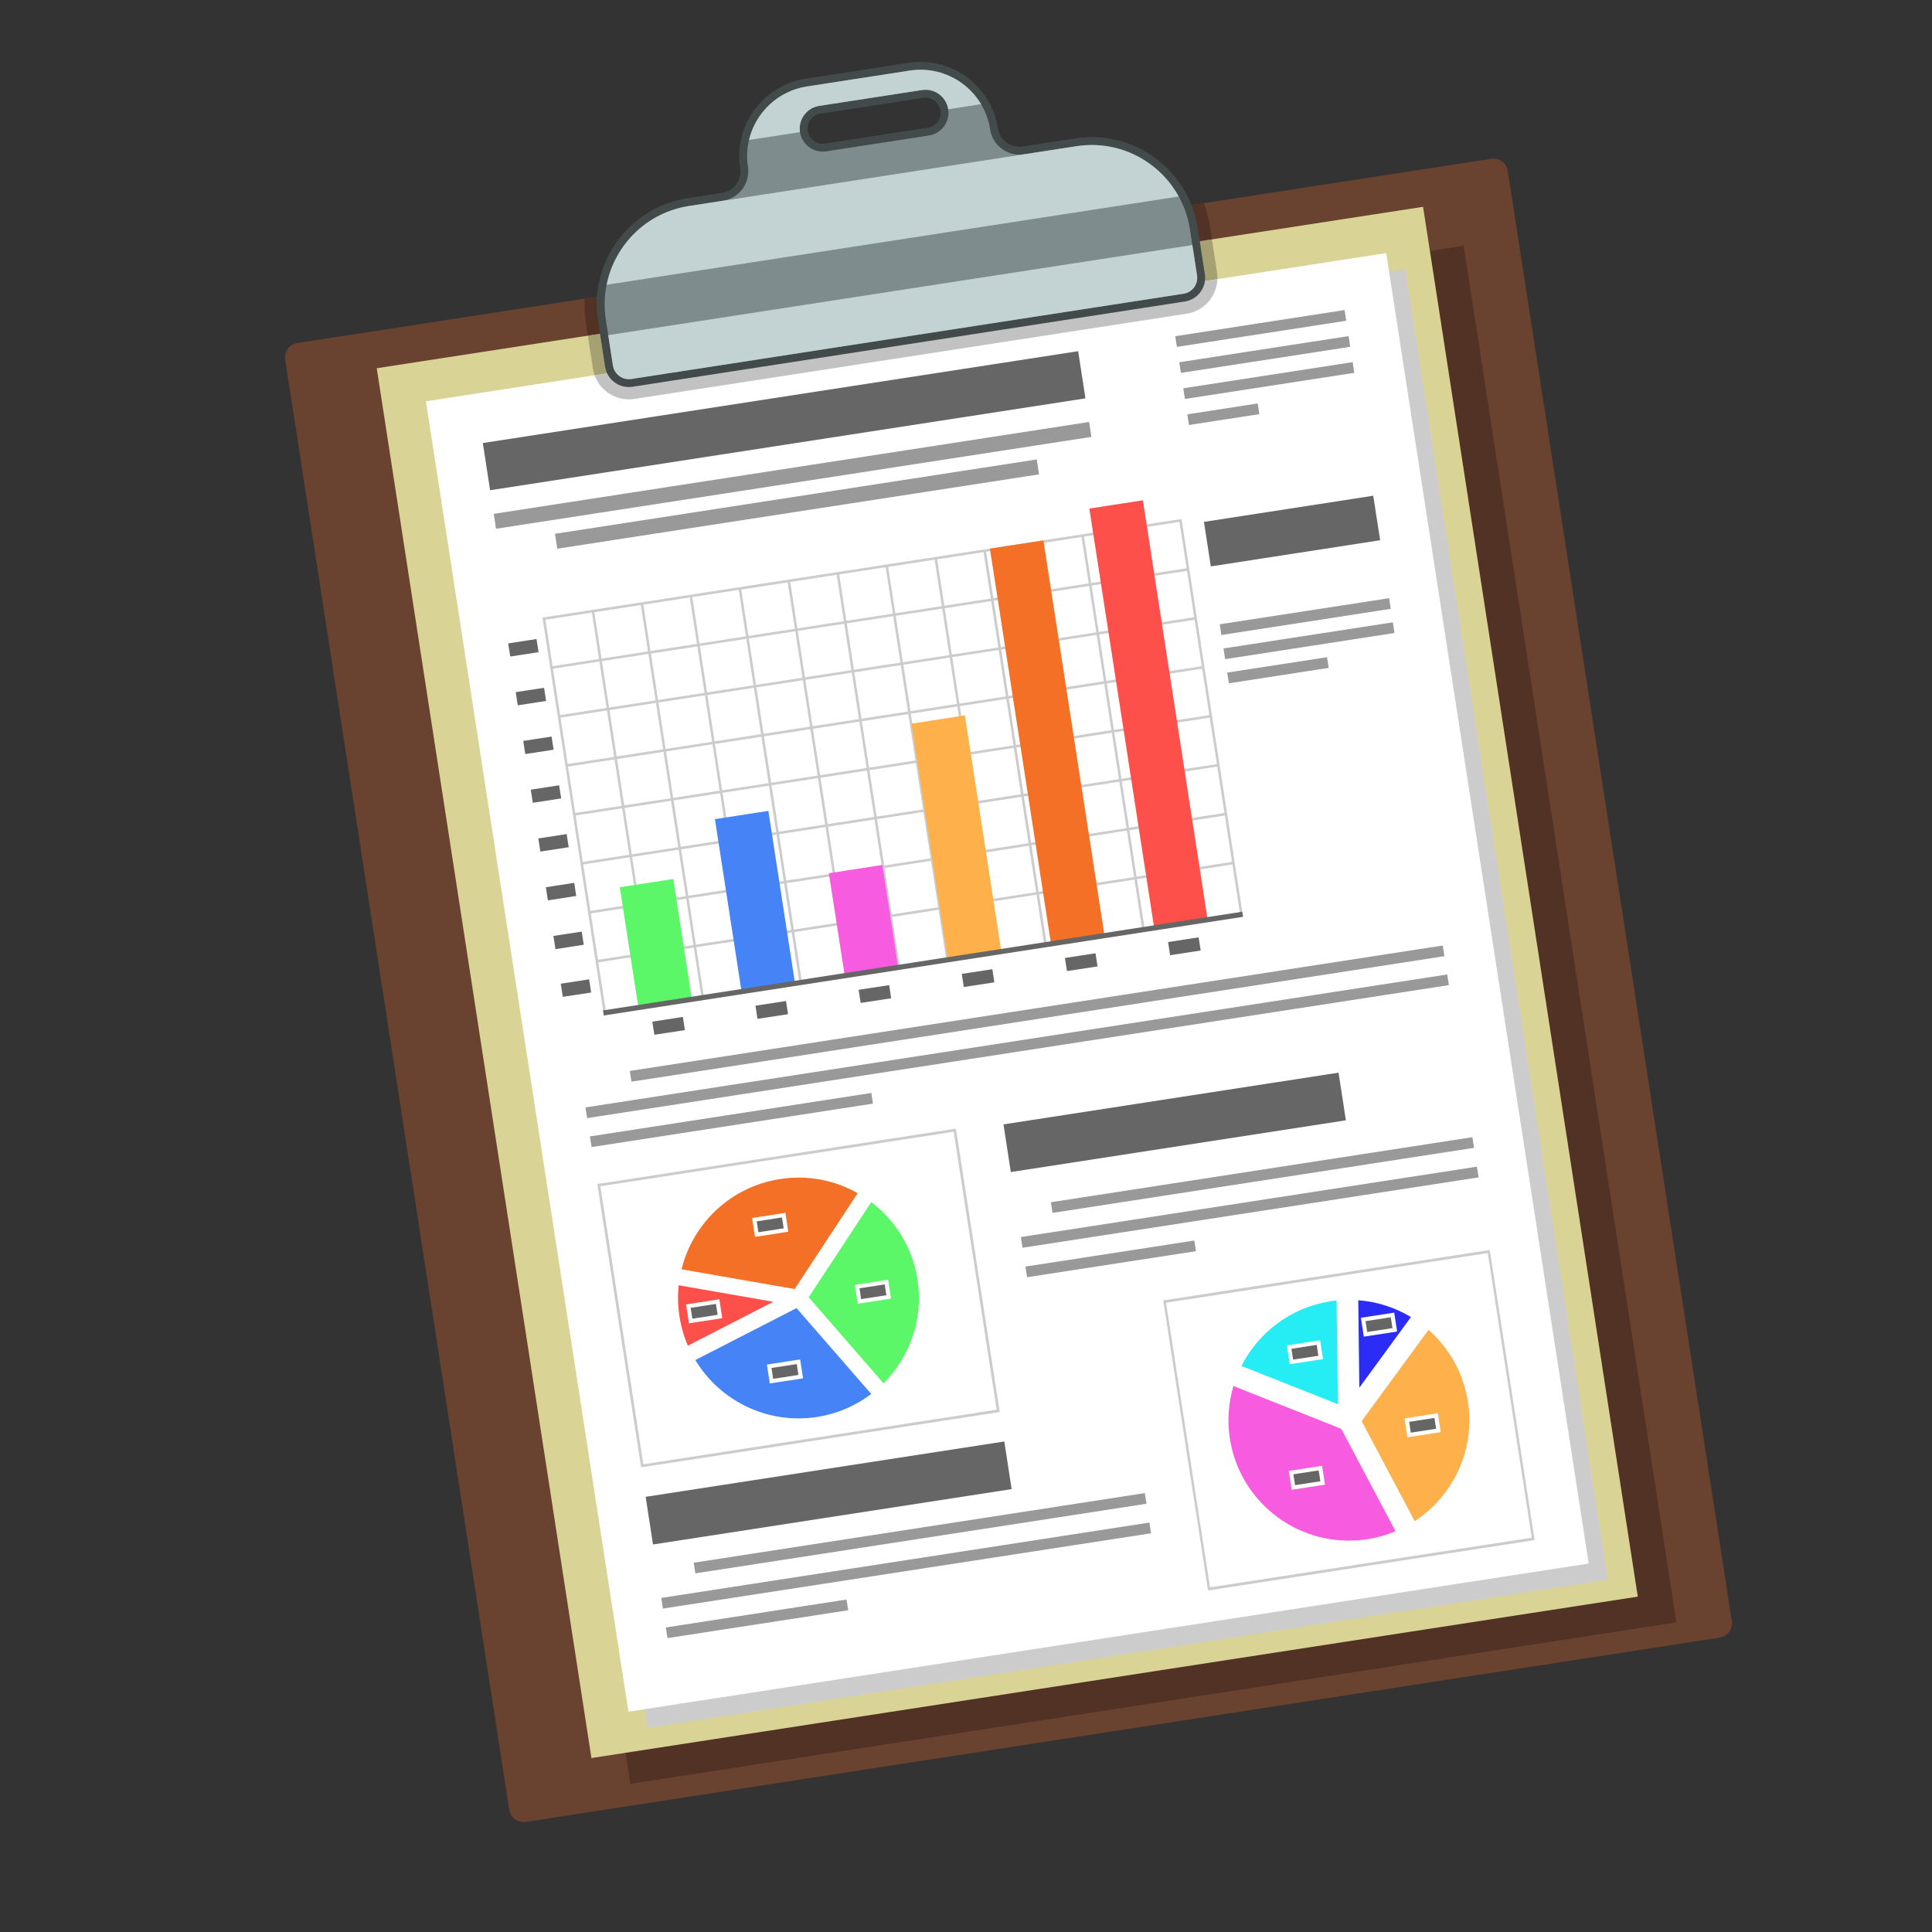 <?xml version="1.0" encoding="UTF-8"?>
<svg xmlns="http://www.w3.org/2000/svg" xmlns:xlink="http://www.w3.org/1999/xlink" width="170" zoomAndPan="magnify" viewBox="0 0 127.5 127.5" height="170" preserveAspectRatio="xMidYMid meet" version="1.0">
  <rect x="0" y="0" width="127.5" height="127.5" fill="#333333" stroke="none"/>
  <defs>
    <clipPath id="2a0ed50b2d">
      <path d="M 18.809 10.391 L 114.301 10.391 L 114.301 120.246 L 18.809 120.246 Z M 18.809 10.391 " clip-rule="nonzero"></path>
    </clipPath>
  </defs>
  <g clip-path="url(#2a0ed50b2d)">
    <path fill="#6a4230" d="M 34.703 120.234 C 34.18 120.316 33.688 119.953 33.605 119.43 L 18.82 23.734 C 18.781 23.48 18.84 23.227 18.992 23.02 C 19.145 22.812 19.367 22.676 19.621 22.637 L 98.406 10.48 C 98.93 10.398 99.422 10.758 99.504 11.281 L 114.289 106.98 C 114.328 107.234 114.266 107.484 114.117 107.691 C 113.965 107.902 113.742 108.035 113.488 108.074 L 34.703 120.234 " fill-opacity="1" fill-rule="nonzero"></path>
  </g>
  <path fill="#513225" d="M 41.594 117.723 L 41.277 115.676 L 108.082 105.367 L 94.367 16.562 L 96.594 16.219 L 110.633 107.066 L 41.594 117.723 " fill-opacity="1" fill-rule="nonzero"></path>
  <path fill="#d9d496" d="M 108.082 105.367 L 39.031 116.02 L 24.863 24.301 L 93.914 13.648 L 108.082 105.367 " fill-opacity="1" fill-rule="nonzero"></path>
  <path fill="#cccccc" d="M 106.105 104.246 L 42.734 114.027 L 29.371 27.547 L 92.742 17.77 L 106.105 104.246 " fill-opacity="1" fill-rule="nonzero"></path>
  <path fill="#ffffff" d="M 104.844 103.184 L 41.473 112.961 L 28.109 26.484 L 91.48 16.703 L 104.844 103.184 " fill-opacity="1" fill-rule="nonzero"></path>
  <path fill="#666666" d="M 71.633 26.289 L 32.344 32.352 L 31.863 29.238 L 71.152 23.176 L 71.633 26.289 " fill-opacity="1" fill-rule="nonzero"></path>
  <path fill="#999999" d="M 72.027 28.832 L 32.734 34.895 L 32.586 33.91 L 71.875 27.848 L 72.027 28.832 " fill-opacity="1" fill-rule="nonzero"></path>
  <path fill="#999999" d="M 68.57 31.305 L 36.777 36.211 L 36.625 35.227 L 68.418 30.32 L 68.57 31.305 " fill-opacity="1" fill-rule="nonzero"></path>
  <path fill="#666666" d="M 91.082 35.652 L 79.906 37.379 L 79.453 34.441 L 90.625 32.715 L 91.082 35.652 " fill-opacity="1" fill-rule="nonzero"></path>
  <path fill="#999999" d="M 91.781 40.18 L 80.605 41.906 L 80.496 41.199 L 91.672 39.477 L 91.781 40.18 " fill-opacity="1" fill-rule="nonzero"></path>
  <path fill="#999999" d="M 92.027 41.773 L 80.852 43.5 L 80.742 42.793 L 91.918 41.07 L 92.027 41.773 " fill-opacity="1" fill-rule="nonzero"></path>
  <path fill="#999999" d="M 87.684 44.078 L 81.098 45.094 L 80.988 44.387 L 87.574 43.371 L 87.684 44.078 " fill-opacity="1" fill-rule="nonzero"></path>
  <path fill="#cccccc" d="M 78.238 57.355 L 77.766 54.293 L 80.832 53.82 L 81.305 56.883 Z M 75.008 57.855 L 74.535 54.793 L 77.602 54.316 L 78.074 57.383 Z M 71.777 58.355 L 71.305 55.289 L 74.367 54.816 L 74.844 57.879 Z M 68.543 58.852 L 68.07 55.789 L 71.137 55.316 L 71.609 58.379 Z M 65.312 59.352 L 64.84 56.289 L 67.906 55.812 L 68.379 58.879 Z M 62.082 59.852 L 61.609 56.785 L 64.676 56.312 L 65.148 59.375 Z M 58.852 60.348 L 58.375 57.285 L 61.441 56.812 L 61.914 59.875 Z M 55.617 60.848 L 55.145 57.785 L 58.211 57.309 L 58.684 60.375 Z M 52.387 61.348 L 51.914 58.281 L 54.98 57.809 L 55.453 60.871 Z M 49.156 61.844 L 48.684 58.781 L 51.746 58.309 L 52.223 61.371 Z M 45.922 62.344 L 45.449 59.281 L 48.516 58.809 L 48.988 61.871 Z M 42.691 62.844 L 42.219 59.777 L 45.285 59.305 L 45.758 62.367 Z M 39.461 63.34 L 38.988 60.277 L 42.051 59.805 L 42.527 62.867 Z M 75.246 37.98 L 74.773 34.914 L 77.836 34.441 L 78.312 37.504 Z M 75.746 41.207 L 75.27 38.145 L 78.336 37.672 L 78.809 40.734 Z M 76.242 44.438 L 75.77 41.375 L 78.836 40.902 L 79.309 43.965 Z M 76.742 47.668 L 76.27 44.605 L 79.336 44.129 L 79.809 47.195 Z M 77.242 50.898 L 76.77 47.832 L 79.832 47.359 L 80.309 50.426 Z M 77.266 51.062 L 80.332 50.59 L 80.805 53.652 L 77.742 54.125 Z M 74.035 51.562 L 77.102 51.09 L 77.574 54.152 L 74.508 54.625 Z M 70.805 52.059 L 73.871 51.586 L 74.344 54.652 L 71.277 55.125 Z M 67.57 52.559 L 70.637 52.086 L 71.109 55.148 L 68.047 55.621 Z M 64.34 53.059 L 67.406 52.586 L 67.879 55.648 L 64.812 56.121 Z M 61.109 53.559 L 64.176 53.082 L 64.648 56.148 L 61.582 56.621 Z M 57.879 54.055 L 60.941 53.582 L 61.418 56.645 L 58.352 57.117 Z M 54.645 54.555 L 57.711 54.082 L 58.184 57.145 L 55.121 57.617 Z M 51.414 55.055 L 54.48 54.578 L 54.953 57.645 L 51.887 58.117 Z M 48.184 55.551 L 51.246 55.078 L 51.723 58.141 L 48.656 58.613 Z M 44.949 56.051 L 48.016 55.578 L 48.488 58.641 L 45.426 59.113 Z M 41.719 56.551 L 44.785 56.074 L 45.258 59.141 L 42.191 59.613 Z M 41.555 56.574 L 42.027 59.637 L 38.961 60.113 L 38.488 57.047 Z M 41.055 53.344 L 41.527 56.41 L 38.461 56.883 L 37.988 53.816 Z M 40.555 50.117 L 41.027 53.18 L 37.965 53.652 L 37.488 50.59 Z M 40.055 46.887 L 40.531 49.949 L 37.465 50.422 L 36.992 47.359 Z M 39.559 43.656 L 40.031 46.719 L 36.965 47.191 L 36.492 44.129 Z M 39.531 43.492 L 36.465 43.965 L 35.992 40.898 L 39.059 40.426 Z M 42.762 42.992 L 39.699 43.465 L 39.223 40.402 L 42.289 39.93 Z M 45.996 42.492 L 42.93 42.965 L 42.457 39.902 L 45.52 39.43 Z M 49.227 41.992 L 46.16 42.469 L 45.688 39.402 L 48.754 38.93 Z M 52.457 41.496 L 49.395 41.969 L 48.918 38.906 L 51.984 38.434 Z M 55.691 40.996 L 52.625 41.469 L 52.152 38.406 L 55.215 37.934 Z M 58.922 40.496 L 55.855 40.973 L 55.383 37.906 L 58.449 37.434 Z M 62.152 40 L 59.086 40.473 L 58.613 37.41 L 61.68 36.934 Z M 65.387 39.5 L 62.32 39.973 L 61.848 36.91 L 64.91 36.438 Z M 68.617 39 L 65.551 39.477 L 65.078 36.41 L 68.141 35.938 Z M 71.848 38.504 L 68.781 38.977 L 68.309 35.914 L 71.375 35.438 Z M 72.016 38.477 L 71.539 35.414 L 74.605 34.941 L 75.078 38.004 Z M 72.512 41.707 L 72.039 38.645 L 75.105 38.172 L 75.578 41.234 Z M 73.012 44.938 L 72.539 41.871 L 75.605 41.398 L 76.078 44.465 Z M 73.512 48.168 L 73.039 45.102 L 76.102 44.629 L 76.578 47.691 Z M 73.535 48.332 L 76.602 47.859 L 77.074 50.922 L 74.012 51.395 Z M 70.305 48.832 L 73.371 48.359 L 73.844 51.422 L 70.777 51.895 Z M 67.074 49.328 L 70.141 48.855 L 70.613 51.922 L 67.547 52.395 Z M 63.844 49.828 L 66.906 49.355 L 67.379 52.418 L 64.316 52.891 Z M 60.609 50.328 L 63.676 49.855 L 64.148 52.918 L 61.082 53.391 Z M 57.379 50.824 L 60.445 50.352 L 60.918 53.418 L 57.852 53.891 Z M 54.148 51.324 L 57.211 50.852 L 57.688 53.914 L 54.621 54.387 Z M 50.914 51.824 L 53.98 51.352 L 54.453 54.414 L 51.391 54.887 Z M 47.684 52.32 L 50.75 51.848 L 51.223 54.914 L 48.156 55.387 Z M 44.453 52.82 L 47.52 52.348 L 47.992 55.41 L 44.926 55.883 Z M 44.285 52.848 L 44.758 55.91 L 41.695 56.383 L 41.219 53.32 Z M 43.785 49.617 L 44.262 52.68 L 41.195 53.152 L 40.723 50.09 Z M 43.289 46.387 L 43.762 49.449 L 40.695 49.922 L 40.223 46.859 Z M 43.262 46.223 L 40.195 46.695 L 39.723 43.629 L 42.789 43.156 Z M 46.496 45.723 L 43.43 46.195 L 42.957 43.133 L 46.02 42.66 Z M 49.727 45.223 L 46.66 45.695 L 46.188 42.633 L 49.254 42.16 Z M 52.957 44.727 L 49.891 45.199 L 49.418 42.133 L 52.484 41.66 Z M 56.188 44.227 L 53.125 44.699 L 52.648 41.637 L 55.715 41.164 Z M 59.422 43.727 L 56.355 44.199 L 55.883 41.137 L 58.945 40.664 Z M 62.652 43.23 L 59.586 43.703 L 59.113 40.637 L 62.18 40.164 Z M 65.883 42.73 L 62.816 43.203 L 62.344 40.141 L 65.41 39.668 Z M 69.113 42.23 L 66.051 42.703 L 65.578 39.641 L 68.641 39.168 Z M 69.281 42.207 L 68.809 39.141 L 71.875 38.668 L 72.348 41.734 Z M 69.781 45.434 L 69.305 42.371 L 72.371 41.898 L 72.848 44.961 Z M 69.805 45.602 L 72.871 45.129 L 73.344 48.191 L 70.277 48.664 Z M 66.574 46.102 L 69.641 45.629 L 70.113 48.691 L 67.047 49.164 Z M 63.344 46.598 L 66.41 46.125 L 66.883 49.188 L 63.816 49.664 Z M 60.109 47.098 L 63.176 46.625 L 63.648 49.688 L 60.586 50.16 Z M 56.879 47.598 L 59.945 47.125 L 60.418 50.188 L 57.352 50.66 Z M 53.648 48.094 L 56.715 47.621 L 57.188 50.684 L 54.121 51.16 Z M 50.418 48.594 L 53.48 48.121 L 53.957 51.184 L 50.891 51.656 Z M 47.184 49.094 L 50.25 48.621 L 50.723 51.684 L 47.656 52.156 Z M 47.02 49.117 L 47.492 52.18 L 44.426 52.656 L 43.953 49.59 Z M 46.992 48.953 L 43.926 49.426 L 43.453 46.363 L 46.52 45.887 Z M 50.223 48.453 L 47.16 48.926 L 46.684 45.863 L 49.75 45.391 Z M 53.457 47.953 L 50.391 48.426 L 49.918 45.363 L 52.984 44.891 Z M 56.688 47.457 L 53.621 47.93 L 53.148 44.867 L 56.215 44.391 Z M 59.918 46.957 L 56.855 47.43 L 56.379 44.367 L 59.445 43.895 Z M 63.152 46.457 L 60.086 46.93 L 59.613 43.867 L 62.676 43.395 Z M 66.074 42.871 L 69.141 42.398 L 69.613 45.461 L 66.547 45.934 Z M 66.383 45.961 L 63.316 46.434 L 62.844 43.367 L 65.91 42.895 Z M 77.977 34.25 L 35.801 40.758 L 39.816 66.754 L 39.984 66.727 L 39.484 63.508 L 42.551 63.035 L 43.051 66.254 L 43.215 66.23 L 42.719 63.008 L 45.785 62.535 L 46.281 65.754 L 46.445 65.73 L 45.949 62.508 L 49.016 62.035 L 49.512 65.258 L 49.68 65.23 L 49.18 62.012 L 52.246 61.535 L 52.746 64.758 L 52.91 64.734 L 52.414 61.512 L 55.477 61.039 L 55.977 64.258 L 56.141 64.234 L 55.645 61.012 L 58.711 60.539 L 59.207 63.762 L 59.375 63.734 L 58.875 60.516 L 61.941 60.039 L 62.438 63.262 L 62.605 63.238 L 62.105 60.016 L 65.172 59.543 L 65.672 62.762 L 65.836 62.738 L 65.34 59.516 L 68.406 59.043 L 68.902 62.266 L 69.066 62.238 L 68.57 59.02 L 71.637 58.543 L 72.133 61.766 L 72.301 61.742 L 71.801 58.52 L 74.867 58.047 L 75.367 61.266 L 75.531 61.242 L 75.035 58.02 L 78.098 57.547 L 78.598 60.77 L 78.762 60.742 L 78.266 57.523 L 81.332 57.047 L 81.828 60.27 L 81.996 60.246 L 77.977 34.25 " fill-opacity="1" fill-rule="nonzero"></path>
  <path fill="#5bf769" d="M 44.434 58.008 L 40.902 58.551 L 42.129 66.488 L 45.66 65.945 L 44.434 58.008 " fill-opacity="1" fill-rule="nonzero"></path>
  <path fill="#4583f7" d="M 50.707 53.512 L 47.18 54.059 L 48.938 65.438 L 52.465 64.895 L 50.707 53.512 " fill-opacity="1" fill-rule="nonzero"></path>
  <path fill="#f75be0" d="M 58.23 57.082 L 54.699 57.629 L 55.746 64.387 L 59.273 63.844 L 58.23 57.082 " fill-opacity="1" fill-rule="nonzero"></path>
  <path fill="#feb04b" d="M 63.676 47.211 L 60.145 47.758 L 62.551 63.336 L 66.082 62.793 L 63.676 47.211 " fill-opacity="1" fill-rule="nonzero"></path>
  <path fill="#f47026" d="M 68.859 35.664 L 65.328 36.207 L 69.359 62.285 L 72.891 61.742 L 68.859 35.664 " fill-opacity="1" fill-rule="nonzero"></path>
  <path fill="#fe504b" d="M 75.422 33.016 L 71.891 33.562 L 76.168 61.234 L 79.695 60.691 L 75.422 33.016 " fill-opacity="1" fill-rule="nonzero"></path>
  <path fill="#666666" d="M 82.035 60.504 L 39.844 67.016 L 39.793 66.68 L 81.98 60.168 L 82.035 60.504 " fill-opacity="1" fill-rule="nonzero"></path>
  <path fill="#666666" d="M 45.199 67.98 L 43.184 68.289 L 43.047 67.422 L 45.066 67.109 L 45.199 67.98 " fill-opacity="1" fill-rule="nonzero"></path>
  <path fill="#666666" d="M 52.008 66.93 L 49.988 67.238 L 49.855 66.371 L 51.871 66.059 L 52.008 66.93 " fill-opacity="1" fill-rule="nonzero"></path>
  <path fill="#666666" d="M 58.812 65.879 L 56.797 66.188 L 56.664 65.32 L 58.68 65.012 L 58.812 65.879 " fill-opacity="1" fill-rule="nonzero"></path>
  <path fill="#666666" d="M 65.621 64.828 L 63.605 65.137 L 63.473 64.27 L 65.488 63.961 L 65.621 64.828 " fill-opacity="1" fill-rule="nonzero"></path>
  <path fill="#666666" d="M 72.43 63.777 L 70.414 64.086 L 70.277 63.219 L 72.297 62.91 L 72.43 63.777 " fill-opacity="1" fill-rule="nonzero"></path>
  <path fill="#666666" d="M 79.238 62.727 L 77.219 63.039 L 77.086 62.168 L 79.102 61.859 L 79.238 62.727 " fill-opacity="1" fill-rule="nonzero"></path>
  <path fill="#666666" d="M 39.012 65.5 L 37.141 65.785 L 37.008 64.918 L 38.879 64.629 L 39.012 65.5 " fill-opacity="1" fill-rule="nonzero"></path>
  <path fill="#666666" d="M 38.523 62.348 L 36.656 62.637 L 36.52 61.766 L 38.391 61.48 L 38.523 62.348 " fill-opacity="1" fill-rule="nonzero"></path>
  <path fill="#666666" d="M 38.027 59.129 L 36.156 59.418 L 36.023 58.551 L 37.895 58.262 L 38.027 59.129 " fill-opacity="1" fill-rule="nonzero"></path>
  <path fill="#666666" d="M 37.531 55.91 L 35.66 56.199 L 35.527 55.332 L 37.395 55.043 L 37.531 55.91 " fill-opacity="1" fill-rule="nonzero"></path>
  <path fill="#666666" d="M 37.035 52.691 L 35.164 52.98 L 35.027 52.113 L 36.898 51.824 L 37.035 52.691 " fill-opacity="1" fill-rule="nonzero"></path>
  <path fill="#666666" d="M 36.535 49.477 L 34.664 49.762 L 34.531 48.895 L 36.402 48.609 L 36.535 49.477 " fill-opacity="1" fill-rule="nonzero"></path>
  <path fill="#666666" d="M 36.039 46.258 L 34.168 46.547 L 34.035 45.676 L 35.906 45.391 L 36.039 46.258 " fill-opacity="1" fill-rule="nonzero"></path>
  <path fill="#666666" d="M 35.543 43.039 L 33.672 43.328 L 33.539 42.461 L 35.406 42.172 L 35.543 43.039 " fill-opacity="1" fill-rule="nonzero"></path>
  <path fill="#999999" d="M 95.32 63.102 L 41.672 71.383 L 41.562 70.676 L 95.215 62.398 L 95.32 63.102 " fill-opacity="1" fill-rule="nonzero"></path>
  <path fill="#999999" d="M 95.617 65.012 L 38.746 73.789 L 38.637 73.082 L 95.508 64.309 L 95.617 65.012 " fill-opacity="1" fill-rule="nonzero"></path>
  <path fill="#999999" d="M 57.609 72.832 L 39.043 75.699 L 38.934 74.996 L 57.504 72.129 L 57.609 72.832 " fill-opacity="1" fill-rule="nonzero"></path>
  <path fill="#666666" d="M 88.82 73.934 L 66.707 77.348 L 66.223 74.203 L 88.336 70.789 L 88.82 73.934 " fill-opacity="1" fill-rule="nonzero"></path>
  <path fill="#999999" d="M 97.277 75.75 L 69.461 80.043 L 69.352 79.34 L 97.168 75.047 L 97.277 75.75 " fill-opacity="1" fill-rule="nonzero"></path>
  <path fill="#999999" d="M 97.578 77.699 L 67.48 82.344 L 67.371 81.637 L 97.469 76.992 L 97.578 77.699 " fill-opacity="1" fill-rule="nonzero"></path>
  <path fill="#999999" d="M 78.926 82.57 L 67.781 84.289 L 67.672 83.586 L 78.816 81.867 L 78.926 82.57 " fill-opacity="1" fill-rule="nonzero"></path>
  <path fill="#666666" d="M 66.762 98.273 L 43.094 101.926 L 42.609 98.781 L 66.277 95.129 L 66.762 98.273 " fill-opacity="1" fill-rule="nonzero"></path>
  <path fill="#999999" d="M 75.66 99.238 L 45.891 103.832 L 45.781 103.129 L 75.551 98.535 L 75.66 99.238 " fill-opacity="1" fill-rule="nonzero"></path>
  <path fill="#999999" d="M 75.961 101.188 L 43.746 106.156 L 43.641 105.453 L 75.852 100.48 L 75.961 101.188 " fill-opacity="1" fill-rule="nonzero"></path>
  <path fill="#999999" d="M 55.977 106.266 L 44.051 108.105 L 43.941 107.402 L 55.867 105.559 L 55.977 106.266 " fill-opacity="1" fill-rule="nonzero"></path>
  <path fill="#f47026" d="M 56.602 78.742 C 55.102 77.895 53.32 77.523 51.484 77.809 C 48.215 78.312 45.719 80.742 44.977 83.766 L 52.441 85.07 L 56.602 78.742 " fill-opacity="1" fill-rule="nonzero"></path>
  <path fill="#fe504b" d="M 44.789 84.82 C 44.719 85.488 44.734 86.176 44.84 86.871 C 44.945 87.551 45.133 88.199 45.395 88.805 L 51.031 85.91 L 44.789 84.82 " fill-opacity="1" fill-rule="nonzero"></path>
  <path fill="#4583f7" d="M 45.887 89.754 C 47.5 92.434 50.625 94.016 53.91 93.512 C 55.262 93.301 56.48 92.766 57.496 91.992 L 52.566 86.328 L 45.887 89.754 " fill-opacity="1" fill-rule="nonzero"></path>
  <path fill="#5bf769" d="M 57.496 79.332 L 53.367 85.613 L 58.305 91.289 C 60.039 89.559 60.953 87.055 60.551 84.445 C 60.223 82.324 59.082 80.531 57.496 79.332 " fill-opacity="1" fill-rule="nonzero"></path>
  <path fill="#666666" d="M 45.578 87.18 L 45.426 86.199 L 47.359 85.898 L 47.512 86.883 L 45.578 87.18 " fill-opacity="1" fill-rule="nonzero"></path>
  <path fill="#ffffff" d="M 47.473 85.746 L 47.207 85.785 L 45.539 86.043 L 45.273 86.086 L 45.316 86.352 L 45.426 87.066 L 45.465 87.332 L 45.73 87.289 L 47.398 87.035 L 47.664 86.992 L 47.625 86.727 L 47.512 86.012 Z M 47.246 86.051 L 47.359 86.77 L 45.691 87.027 L 45.578 86.309 L 47.246 86.051 " fill-opacity="1" fill-rule="nonzero"></path>
  <path fill="#666666" d="M 50.914 91.148 L 50.762 90.164 L 52.695 89.867 L 52.844 90.848 L 50.914 91.148 " fill-opacity="1" fill-rule="nonzero"></path>
  <path fill="#ffffff" d="M 52.805 89.715 L 52.539 89.754 L 50.875 90.012 L 50.609 90.055 L 50.648 90.316 L 50.762 91.035 L 50.801 91.301 L 51.066 91.258 L 52.734 91.004 L 52.996 90.961 L 52.957 90.695 L 52.848 89.98 Z M 52.582 90.02 L 52.691 90.738 L 51.023 90.996 L 50.914 90.277 L 52.582 90.02 " fill-opacity="1" fill-rule="nonzero"></path>
  <path fill="#666666" d="M 56.719 85.887 L 56.566 84.906 L 58.496 84.605 L 58.648 85.59 L 56.719 85.887 " fill-opacity="1" fill-rule="nonzero"></path>
  <path fill="#ffffff" d="M 58.609 84.453 L 58.344 84.496 L 56.676 84.754 L 56.414 84.793 L 56.453 85.059 L 56.562 85.777 L 56.605 86.039 L 56.871 86 L 58.539 85.742 L 58.801 85.703 L 58.762 85.438 L 58.652 84.719 Z M 58.387 84.762 L 58.496 85.477 L 56.828 85.734 L 56.719 85.02 L 58.387 84.762 " fill-opacity="1" fill-rule="nonzero"></path>
  <path fill="#666666" d="M 49.938 81.473 L 49.785 80.492 L 51.719 80.191 L 51.871 81.176 L 49.938 81.473 " fill-opacity="1" fill-rule="nonzero"></path>
  <path fill="#ffffff" d="M 51.832 80.039 L 51.566 80.082 L 49.898 80.34 L 49.633 80.379 L 49.676 80.645 L 49.785 81.359 L 49.828 81.625 L 50.09 81.586 L 51.758 81.328 L 52.023 81.285 L 51.98 81.023 L 51.871 80.305 Z M 51.605 80.344 L 51.719 81.062 L 50.051 81.32 L 49.938 80.602 L 51.605 80.344 " fill-opacity="1" fill-rule="nonzero"></path>
  <path fill="#26edf4" d="M 88.207 85.824 C 88.074 85.836 87.941 85.855 87.809 85.875 C 85.176 86.281 83.047 87.938 81.926 90.145 L 88.293 92.668 L 88.207 85.824 " fill-opacity="1" fill-rule="nonzero"></path>
  <path fill="#feb04b" d="M 94.27 87.762 L 89.859 93.785 L 93.359 100.383 C 95.895 98.73 97.367 95.699 96.875 92.516 C 96.582 90.598 95.621 88.945 94.27 87.762 " fill-opacity="1" fill-rule="nonzero"></path>
  <path fill="#2c2cf7" d="M 89.637 85.809 L 89.707 91.578 L 93.113 86.918 C 92.074 86.293 90.887 85.902 89.637 85.809 " fill-opacity="1" fill-rule="nonzero"></path>
  <path fill="#f75be0" d="M 81.398 91.469 C 81.074 92.562 80.98 93.738 81.164 94.938 C 81.836 99.273 85.895 102.246 90.234 101.578 C 90.891 101.477 91.512 101.297 92.098 101.051 L 88.512 94.293 L 81.398 91.469 " fill-opacity="1" fill-rule="nonzero"></path>
  <path fill="#666666" d="M 85.227 89.879 L 85.074 88.898 L 87.008 88.602 L 87.16 89.582 L 85.227 89.879 " fill-opacity="1" fill-rule="nonzero"></path>
  <path fill="#ffffff" d="M 87.117 88.449 L 86.852 88.488 L 85.188 88.746 L 84.922 88.785 L 84.961 89.051 L 85.074 89.77 L 85.113 90.035 L 85.379 89.992 L 87.047 89.734 L 87.312 89.695 L 87.27 89.43 L 87.16 88.711 Z M 86.895 88.754 L 87.004 89.473 L 85.336 89.727 L 85.227 89.012 L 86.895 88.754 " fill-opacity="1" fill-rule="nonzero"></path>
  <path fill="#666666" d="M 85.355 98.164 L 85.203 97.184 L 87.137 96.883 L 87.289 97.867 L 85.355 98.164 " fill-opacity="1" fill-rule="nonzero"></path>
  <path fill="#ffffff" d="M 87.246 96.73 L 86.984 96.773 L 85.316 97.031 L 85.051 97.07 L 85.09 97.336 L 85.203 98.055 L 85.242 98.316 L 85.508 98.277 L 87.176 98.02 L 87.441 97.98 L 87.398 97.715 L 87.289 96.996 Z M 87.023 97.039 L 87.137 97.754 L 85.465 98.012 L 85.355 97.293 L 87.023 97.039 " fill-opacity="1" fill-rule="nonzero"></path>
  <path fill="#666666" d="M 92.992 94.699 L 92.844 93.719 L 94.773 93.422 L 94.926 94.402 L 92.992 94.699 " fill-opacity="1" fill-rule="nonzero"></path>
  <path fill="#ffffff" d="M 94.887 93.266 L 94.621 93.309 L 92.953 93.566 L 92.688 93.605 L 92.73 93.871 L 92.84 94.59 L 92.883 94.852 L 93.145 94.812 L 94.812 94.555 L 95.078 94.516 L 95.039 94.25 L 94.926 93.531 Z M 94.664 93.574 L 94.773 94.289 L 93.105 94.547 L 92.996 93.832 L 94.664 93.574 " fill-opacity="1" fill-rule="nonzero"></path>
  <path fill="#666666" d="M 90.117 88.059 L 89.965 87.078 L 91.895 86.777 L 92.047 87.762 L 90.117 88.059 " fill-opacity="1" fill-rule="nonzero"></path>
  <path fill="#ffffff" d="M 92.008 86.625 L 91.742 86.668 L 90.074 86.926 L 89.812 86.965 L 89.852 87.23 L 89.961 87.945 L 90.004 88.211 L 90.27 88.172 L 91.938 87.914 L 92.199 87.871 L 92.16 87.609 L 92.051 86.891 Z M 91.785 86.93 L 91.895 87.648 L 90.227 87.906 L 90.117 87.188 L 91.785 86.93 " fill-opacity="1" fill-rule="nonzero"></path>
  <path fill="#cccccc" d="M 42.457 96.633 L 65.773 93.031 L 62.938 74.688 L 39.621 78.285 Z M 65.977 93.184 L 42.309 96.836 L 39.418 78.137 L 63.086 74.484 L 65.977 93.184 " fill-opacity="1" fill-rule="nonzero"></path>
  <path fill="#cccccc" d="M 79.855 104.754 L 101.086 101.48 L 98.184 82.695 L 76.953 85.973 Z M 101.277 101.637 L 79.723 104.961 L 76.766 85.816 L 98.316 82.492 L 101.277 101.637 " fill-opacity="1" fill-rule="nonzero"></path>
  <path fill="#999999" d="M 88.844 21.168 L 77.668 22.891 L 77.559 22.188 L 88.734 20.461 L 88.844 21.168 " fill-opacity="1" fill-rule="nonzero"></path>
  <path fill="#999999" d="M 89.105 22.887 L 77.934 24.609 L 77.824 23.906 L 89 22.18 L 89.105 22.887 " fill-opacity="1" fill-rule="nonzero"></path>
  <path fill="#999999" d="M 89.375 24.605 L 78.199 26.328 L 78.09 25.625 L 89.266 23.898 L 89.375 24.605 " fill-opacity="1" fill-rule="nonzero"></path>
  <path fill="#999999" d="M 83.109 27.332 L 78.465 28.047 L 78.355 27.344 L 83 26.625 L 83.109 27.332 " fill-opacity="1" fill-rule="nonzero"></path>
  <path fill="#c2c2c2" d="M 59.305 16.512 L 79.449 13.402 L 59.305 16.512 " fill-opacity="1" fill-rule="nonzero"></path>
  <path fill="#513225" d="M 38.793 22.152 L 38.66 21.285 C 38.578 20.758 38.559 20.23 38.582 19.711 L 59.305 16.512 L 79.449 13.402 C 79.629 13.891 79.762 14.398 79.844 14.93 L 79.98 15.797 L 38.793 22.152 " fill-opacity="1" fill-rule="nonzero"></path>
  <path fill="#a5a172" d="M 39.242 24.766 C 39.191 24.625 39.152 24.477 39.129 24.324 L 38.793 22.152 L 79.98 15.797 L 80.316 17.969 C 80.34 18.121 80.348 18.273 80.34 18.422 L 39.242 24.766 " fill-opacity="1" fill-rule="nonzero"></path>
  <path fill="#c2c2c2" d="M 41.496 26.355 C 40.484 26.355 39.578 25.711 39.242 24.766 L 80.34 18.422 C 80.305 19.383 79.691 20.254 78.758 20.59 C 78.613 20.641 78.465 20.68 78.312 20.703 L 41.863 26.328 C 41.742 26.348 41.617 26.355 41.496 26.355 " fill-opacity="1" fill-rule="nonzero"></path>
  <path fill="#424a4a" d="M 61.227 8.426 L 54.449 9.473 C 53.902 9.559 53.395 9.184 53.309 8.641 C 53.223 8.094 53.598 7.586 54.145 7.504 L 60.922 6.457 C 61.469 6.371 61.977 6.746 62.062 7.289 C 62.145 7.832 61.773 8.344 61.227 8.426 Z M 70.953 9.133 L 67.496 9.668 C 66.711 9.789 65.98 9.25 65.859 8.469 C 65.422 5.645 62.777 3.711 59.953 4.145 L 53.172 5.191 C 50.348 5.629 48.41 8.27 48.844 11.094 C 48.965 11.875 48.43 12.609 47.645 12.73 L 45.387 13.078 C 41.52 13.676 38.867 17.293 39.465 21.16 L 39.934 24.203 C 40.066 25.066 40.875 25.656 41.742 25.523 L 78.188 19.898 C 79.051 19.766 79.645 18.957 79.512 18.094 L 79.039 15.051 C 78.441 11.188 74.824 8.535 70.953 9.133 " fill-opacity="1" fill-rule="nonzero"></path>
  <path fill="#7f8c8d" d="M 54.062 6.988 C 53.234 7.117 52.668 7.891 52.793 8.719 C 52.922 9.547 53.699 10.113 54.527 9.988 L 61.309 8.941 C 62.133 8.812 62.703 8.035 62.578 7.211 C 62.449 6.383 61.672 5.812 60.844 5.941 Z M 41.66 25.012 C 41.082 25.098 40.539 24.699 40.449 24.121 L 39.98 21.082 C 39.426 17.504 41.887 14.145 45.469 13.594 L 47.727 13.242 C 48.789 13.078 49.523 12.078 49.359 11.016 C 48.969 8.48 50.711 6.098 53.25 5.707 L 60.031 4.66 C 61.262 4.469 62.492 4.77 63.496 5.504 C 64.5 6.238 65.156 7.32 65.344 8.547 C 65.508 9.613 66.508 10.344 67.574 10.18 L 71.035 9.648 C 72.766 9.379 74.5 9.801 75.918 10.84 C 77.332 11.875 78.258 13.398 78.527 15.133 L 78.996 18.172 C 79.086 18.75 78.688 19.297 78.109 19.383 L 41.66 25.012 " fill-opacity="1" fill-rule="nonzero"></path>
  <path fill="#c3d3d4" d="M 52.793 8.719 C 52.668 7.891 53.234 7.117 54.062 6.988 L 60.844 5.941 C 61.672 5.812 62.449 6.383 62.578 7.211 L 64.742 6.875 C 64.43 6.344 64.008 5.879 63.496 5.504 C 62.492 4.77 61.262 4.469 60.031 4.66 L 53.25 5.707 C 51.324 6.004 49.855 7.449 49.43 9.238 L 52.793 8.719 " fill-opacity="1" fill-rule="nonzero"></path>
  <path fill="#c3d3d4" d="M 75.918 10.84 C 74.512 9.809 72.785 9.387 71.062 9.645 L 45.449 13.598 C 42.664 14.035 40.562 16.176 40.035 18.793 L 77.785 12.969 C 77.332 12.141 76.703 11.414 75.918 10.84 Z M 78.688 16.172 L 40.141 22.117 L 40.449 24.121 C 40.539 24.699 41.082 25.098 41.66 25.012 L 78.109 19.383 C 78.688 19.297 79.086 18.75 78.996 18.172 L 78.688 16.172 " fill-opacity="1" fill-rule="nonzero"></path>
</svg>
